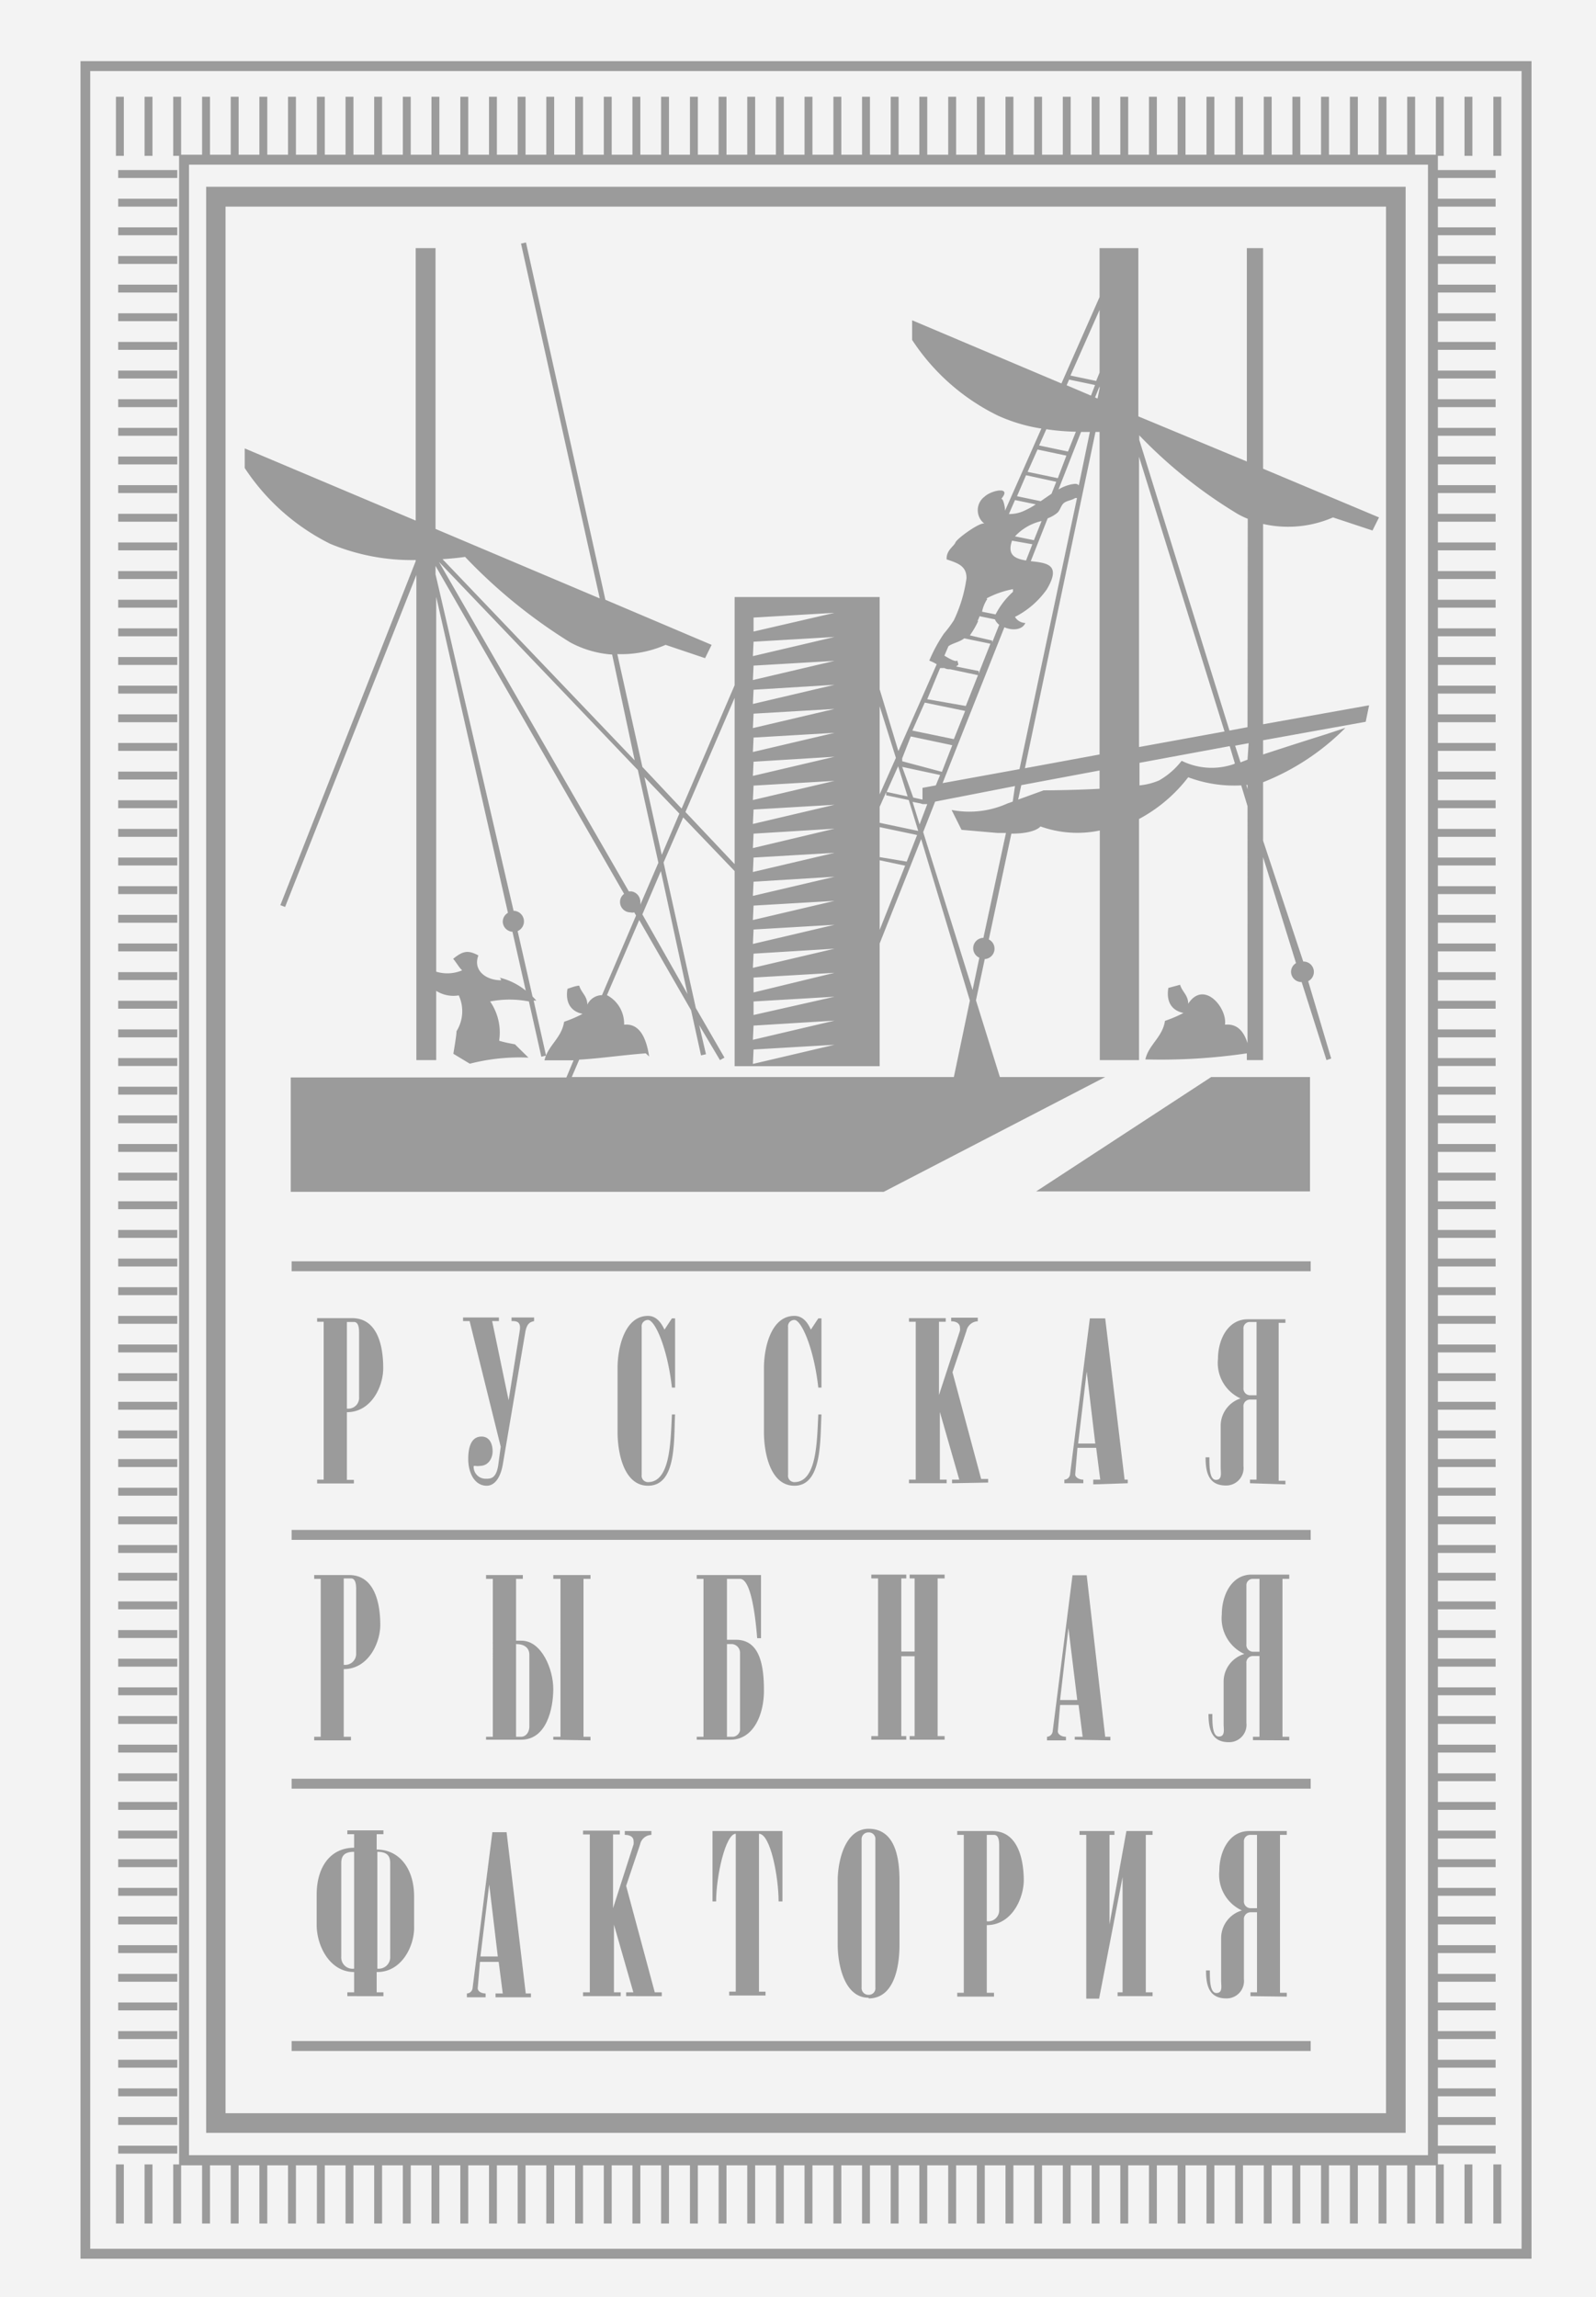 <?xml version="1.0" encoding="UTF-8"?> <svg xmlns="http://www.w3.org/2000/svg" viewBox="0 0 70.76 101.84"><defs><style>.cls-1{fill:#f3f3f3;}.cls-2{fill:#9b9b9b;}</style></defs><title>Asset 19</title><g id="Layer_2" data-name="Layer 2"><g id="Layer_2-2" data-name="Layer 2"><rect class="cls-1" width="70.76" height="101.84"></rect><path class="cls-1" d="M15.92,59.07c0-.28-.06-.46-.23-.46h-.31v3.84a.48.48,0,0,0,.54-.52Zm-.54,3.54v3h.31v.16H14.06V65.6h.29v-7h-.29v-.16h1.55c1.12,0,1.38,1.22,1.38,2.2C17,61.47,16.46,62.61,15.38,62.61Z"></path><path class="cls-1" d="M23.29,59.06l-1,5.88c-.12.66-.41.93-.71.93-.55,0-.82-.59-.82-1.18,0-.37.06-1,.59-1,.35,0,.49.32.49.65s-.2.65-.56.65a.63.63,0,0,1-.21,0A.17.17,0,0,0,21,65a.53.53,0,0,0,.55.56c.2,0,.47,0,.55-.68l.1-.74-1.38-5.57h-.29v-.16h1.59v.16h-.3l.73,3.51h0l.49-3.06c.08-.45-.16-.45-.36-.45v-.16h1v.16C23.56,58.61,23.37,58.61,23.29,59.06Z"></path><path class="cls-1" d="M28.73,65.87c-1.08,0-1.35-1.48-1.35-2.38V60.65c0-.89.31-2.31,1.35-2.31.35,0,.57.27.73.61l.33-.5h.14v3.07h-.14c-.2-1.79-.76-3-1.06-3a.28.28,0,0,0-.28.32v6.55a.28.28,0,0,0,.28.32c1,0,1-1.82,1.06-3h.14C29.87,63.87,30,65.87,28.73,65.87Z"></path><path class="cls-1" d="M35.22,65.87c-1.08,0-1.35-1.48-1.35-2.38V60.65c0-.89.31-2.31,1.35-2.31.36,0,.58.27.73.61l.33-.5h.14v3.07h-.14c-.2-1.79-.76-3-1.06-3a.28.28,0,0,0-.28.32v6.55a.28.28,0,0,0,.28.32c1,0,1-1.82,1.06-3h.14C36.36,63.87,36.45,65.87,35.22,65.87Z"></path><path class="cls-1" d="M42.21,65.76V65.6h.32l-.86-3h0v3h.3v.16H40.3V65.6h.3v-7h-.3v-.16h1.63v.16h-.3v3.25h0L42.56,59a.5.5,0,0,0,0-.14c0-.15-.12-.28-.39-.28v-.16h1.18v.16a.53.53,0,0,0-.5.42l-.62,1.84,1.27,4.73h.31v.16Z"></path><path class="cls-1" d="M48.18,60.81,47.8,64h.76Zm.29,5V65.6h.31l-.18-1.41h-.83l-.1,1.18c0,.12.16.23.36.23v.16h-.84V65.6a.26.26,0,0,0,.25-.22l.88-6.93H49l.86,7.15H50v.16Z"></path><path class="cls-1" d="M55.71,58.61h-.29a.28.28,0,0,0-.29.31v2.61a.3.3,0,0,0,.29.33h.29Zm-.29,7.15V65.6h.29V62.05h-.29a.29.29,0,0,0-.29.32V65a.77.77,0,0,1-.78.86c-.77,0-.9-.59-.9-1.25h.17c0,.41,0,1,.29,1s.21-.32.21-.56V63.17A1.28,1.28,0,0,1,55,62a1.73,1.73,0,0,1-1-1.76c0-.82.42-1.75,1.32-1.75h1.67v.16h-.3v7h.3v.16Z"></path><path class="cls-1" d="M15.79,70.44c0-.28-.06-.46-.23-.46h-.32v3.83a.49.49,0,0,0,.55-.51ZM15.24,74v3h.32v.16H13.93V77h.29V70h-.29v-.17h1.55c1.12,0,1.38,1.23,1.38,2.21C16.86,72.84,16.33,74,15.24,74Z"></path><path class="cls-1" d="M24.53,77.13V77h.32V70h-.32v-.17h1.65V70h-.31v7h.31v.16Zm-1.06-3.76c0-.32-.23-.48-.59-.48V77h.23c.18,0,.36-.17.36-.46Zm-.36,3.76H21.55V77h.3V70h-.3v-.17h1.63V70h-.3v2.74h.24c.89,0,1.41,1.26,1.41,2.14S24.23,77.13,23.11,77.13Z"></path><path class="cls-1" d="M32.81,73.3a.39.39,0,0,0-.35-.41h-.23V77h.28a.35.35,0,0,0,.3-.29Zm-.42,3.83h-1.5V77h.3V70h-.3v-.17h2.85v2.8h-.17c-.1-1.27-.32-2.63-.76-2.63h-.58V72.7h.4c1.06,0,1.24,1.14,1.24,2.25S33.38,77.13,32.39,77.13Z"></path><polygon class="cls-1" points="40.33 77.13 40.33 76.97 40.55 76.97 40.55 73.43 39.96 73.43 39.96 76.97 40.18 76.97 40.18 77.13 38.63 77.13 38.63 76.97 38.93 76.97 38.93 69.98 38.63 69.98 38.63 69.81 40.18 69.81 40.18 69.98 39.96 69.98 39.96 73.22 40.55 73.22 40.55 69.98 40.33 69.98 40.33 69.81 41.88 69.81 41.88 69.98 41.57 69.98 41.57 76.97 41.88 76.97 41.88 77.13 40.33 77.13"></polygon><path class="cls-1" d="M47.37,72.18,47,75.37h.76Zm.28,4.95V77H48l-.18-1.41H47l-.1,1.17c0,.13.16.24.36.24v.16h-.84V77a.27.27,0,0,0,.25-.23l.88-6.93h.63L49,77h.23v.16Z"></path><path class="cls-1" d="M55.84,70h-.29a.28.28,0,0,0-.29.3V72.9a.3.3,0,0,0,.29.33h.29Zm-.29,7.15V77h.29V73.42h-.29a.29.29,0,0,0-.29.32v2.64a.77.77,0,0,1-.78.86c-.77,0-.9-.59-.9-1.25h.17c0,.41,0,1,.29,1s.21-.32.21-.56V74.54a1.28,1.28,0,0,1,.92-1.21,1.74,1.74,0,0,1-1-1.76c0-.83.42-1.76,1.32-1.76h1.67V70h-.3v7h.3v.16Z"></path><path class="cls-1" d="M17.3,82.61c0-.28-.09-.51-.57-.51v5.18a.51.51,0,0,0,.57-.53Zm-1.6-.51c-.48,0-.57.23-.57.51v4.14a.5.5,0,0,0,.57.53Zm1,5.33v.9H17v.17H15.4v-.17h.3v-.9c-1.1,0-1.66-1.19-1.66-2.08V84c0-1.24.62-2.08,1.66-2.08v-.6h-.3v-.17H17v.17h-.3V82c1,0,1.66.84,1.66,2.08v1.32C18.39,86.24,17.83,87.43,16.73,87.43Z"></path><path class="cls-1" d="M21.69,83.55l-.39,3.19h.77Zm.28,5v-.17h.32l-.18-1.4h-.83l-.1,1.17c0,.13.15.23.35.23v.17H20.7v-.17a.26.26,0,0,0,.25-.22l.88-6.93h.63l.85,7.15h.23v.17Z"></path><path class="cls-1" d="M27.76,88.5v-.17h.32l-.86-3h0v3h.3v.17H25.85v-.17h.3v-7h-.3v-.17h1.63v.17h-.3V84.6h0l.91-2.83a.64.64,0,0,0,0-.15c0-.15-.12-.27-.39-.27v-.17h1.18v.17a.53.53,0,0,0-.5.42l-.62,1.84,1.27,4.72h.31v.17Z"></path><path class="cls-1" d="M34.52,84.3c0-1.08-.36-3-.87-3v7h.29v.17H32.33v-.17h.29v-7c-.45,0-.87,1.87-.87,3h-.16V81.18h3.1V84.3Z"></path><path class="cls-1" d="M38.81,81.57a.29.29,0,0,0-.3-.33.3.3,0,0,0-.31.33v6.54a.3.3,0,0,0,.31.33.29.29,0,0,0,.3-.33Zm-.3,7c-1.08,0-1.37-1.47-1.37-2.37V83.39c0-.88.32-2.31,1.37-2.31,1.24,0,1.37,1.43,1.37,2.31v2.84C39.88,87.16,39.66,88.6,38.51,88.6Z"></path><path class="cls-1" d="M44.3,81.81c0-.28-.06-.46-.23-.46h-.32v3.83a.49.49,0,0,0,.55-.51Zm-.55,3.54v3h.32v.17H42.44v-.17h.29v-7h-.29v-.17H44c1.12,0,1.39,1.23,1.39,2.21C45.37,84.21,44.84,85.35,43.75,85.35Z"></path><polygon class="cls-1" points="49.55 88.5 49.55 88.33 49.77 88.33 49.77 83.22 48.73 88.61 48.16 88.61 48.16 81.35 47.86 81.35 47.86 81.18 49.41 81.18 49.41 81.35 49.19 81.35 49.19 85.32 49.94 81.18 51.1 81.18 51.1 81.35 50.8 81.35 50.8 88.33 51.1 88.33 51.1 88.5 49.55 88.5"></polygon><path class="cls-1" d="M55.73,81.35h-.29a.28.28,0,0,0-.29.3v2.62a.3.3,0,0,0,.29.33h.29Zm-.29,7.15v-.17h.29V84.78h-.29a.3.3,0,0,0-.29.33v2.64a.77.77,0,0,1-.78.85c-.77,0-.9-.58-.9-1.24h.17c0,.41,0,1,.29,1s.21-.31.21-.55V85.9a1.28,1.28,0,0,1,.92-1.2,1.74,1.74,0,0,1-1-1.76c0-.83.42-1.76,1.32-1.76h1.67v.17h-.3v7h.3v.17Z"></path><rect class="cls-1" x="12.93" y="55.92" width="45.18" height="0.44"></rect><rect class="cls-1" x="12.93" y="67.83" width="45.18" height="0.44"></rect><rect class="cls-1" x="12.93" y="78.86" width="45.18" height="0.44"></rect><rect class="cls-1" x="12.93" y="90.49" width="45.18" height="0.44"></rect><path class="cls-1" d="M61.45,9.16V93.69H10V9.16Zm.44-.88H9.14V94.56H62.32V8.28Z"></path><path class="cls-1" d="M67.46,3.15V99.7H4V3.15Zm.22-.44H3.57v97.43H67.9V2.71Z"></path><path class="cls-1" d="M63.31,7.3V95.55H8.38V7.3Zm.22-.44H7.94V96H63.75V6.86Z"></path><rect class="cls-1" x="5.14" y="4.29" width="0.35" height="2.62"></rect><rect class="cls-1" x="6.41" y="4.29" width="0.35" height="2.62"></rect><rect class="cls-1" x="7.68" y="4.29" width="0.35" height="2.62"></rect><rect class="cls-1" x="8.96" y="4.29" width="0.35" height="2.62"></rect><rect class="cls-1" x="10.23" y="4.29" width="0.35" height="2.62"></rect><rect class="cls-1" x="11.5" y="4.29" width="0.35" height="2.62"></rect><rect class="cls-1" x="12.77" y="4.29" width="0.35" height="2.62"></rect><rect class="cls-1" x="14.05" y="4.29" width="0.35" height="2.62"></rect><rect class="cls-1" x="15.32" y="4.29" width="0.35" height="2.62"></rect><rect class="cls-1" x="16.59" y="4.29" width="0.35" height="2.62"></rect><rect class="cls-1" x="17.86" y="4.29" width="0.35" height="2.62"></rect><rect class="cls-1" x="19.13" y="4.29" width="0.35" height="2.62"></rect><rect class="cls-1" x="20.41" y="4.29" width="0.35" height="2.62"></rect><rect class="cls-1" x="21.68" y="4.29" width="0.35" height="2.62"></rect><rect class="cls-1" x="22.95" y="4.29" width="0.35" height="2.62"></rect><rect class="cls-1" x="24.22" y="4.29" width="0.35" height="2.62"></rect><rect class="cls-1" x="25.5" y="4.29" width="0.35" height="2.62"></rect><rect class="cls-1" x="26.77" y="4.29" width="0.35" height="2.62"></rect><rect class="cls-1" x="28.04" y="4.29" width="0.35" height="2.62"></rect><rect class="cls-1" x="29.31" y="4.29" width="0.35" height="2.62"></rect><rect class="cls-1" x="30.59" y="4.29" width="0.35" height="2.62"></rect><rect class="cls-1" x="31.86" y="4.29" width="0.35" height="2.62"></rect><rect class="cls-1" x="33.13" y="4.29" width="0.35" height="2.62"></rect><rect class="cls-1" x="34.4" y="4.29" width="0.35" height="2.62"></rect><rect class="cls-1" x="35.67" y="4.29" width="0.35" height="2.62"></rect><rect class="cls-1" x="36.95" y="4.29" width="0.35" height="2.62"></rect><rect class="cls-1" x="38.22" y="4.29" width="0.35" height="2.62"></rect><rect class="cls-1" x="39.49" y="4.29" width="0.35" height="2.62"></rect><rect class="cls-1" x="40.76" y="4.29" width="0.35" height="2.62"></rect><rect class="cls-1" x="42.04" y="4.29" width="0.35" height="2.62"></rect><rect class="cls-1" x="43.31" y="4.29" width="0.35" height="2.62"></rect><rect class="cls-1" x="44.58" y="4.29" width="0.35" height="2.62"></rect><rect class="cls-1" x="45.85" y="4.29" width="0.35" height="2.62"></rect><rect class="cls-1" x="47.12" y="4.29" width="0.35" height="2.62"></rect><rect class="cls-1" x="48.4" y="4.29" width="0.35" height="2.62"></rect><rect class="cls-1" x="49.67" y="4.29" width="0.35" height="2.62"></rect><rect class="cls-1" x="50.94" y="4.29" width="0.35" height="2.62"></rect><rect class="cls-1" x="52.21" y="4.29" width="0.35" height="2.62"></rect><rect class="cls-1" x="53.49" y="4.29" width="0.35" height="2.62"></rect><rect class="cls-1" x="54.76" y="4.29" width="0.35" height="2.62"></rect><rect class="cls-1" x="56.03" y="4.29" width="0.35" height="2.62"></rect><rect class="cls-1" x="57.3" y="4.29" width="0.35" height="2.62"></rect><rect class="cls-1" x="58.57" y="4.29" width="0.35" height="2.62"></rect><rect class="cls-1" x="59.85" y="4.29" width="0.35" height="2.62"></rect><rect class="cls-1" x="61.12" y="4.29" width="0.35" height="2.62"></rect><rect class="cls-1" x="62.39" y="4.29" width="0.35" height="2.62"></rect><rect class="cls-1" x="63.66" y="4.29" width="0.35" height="2.62"></rect><rect class="cls-1" x="64.93" y="4.29" width="0.35" height="2.62"></rect><rect class="cls-1" x="66.21" y="4.29" width="0.35" height="2.62"></rect><rect class="cls-1" x="5.24" y="68.5" width="2.62" height="0.35"></rect><rect class="cls-1" x="5.24" y="67.23" width="2.62" height="0.35"></rect><rect class="cls-1" x="5.24" y="65.96" width="2.62" height="0.35"></rect><rect class="cls-1" x="5.24" y="64.69" width="2.62" height="0.35"></rect><rect class="cls-1" x="5.24" y="63.42" width="2.62" height="0.35"></rect><rect class="cls-1" x="5.24" y="62.15" width="2.62" height="0.35"></rect><rect class="cls-1" x="5.24" y="60.88" width="2.62" height="0.35"></rect><rect class="cls-1" x="5.24" y="59.61" width="2.62" height="0.35"></rect><rect class="cls-1" x="5.24" y="58.34" width="2.62" height="0.35"></rect><rect class="cls-1" x="5.24" y="57.07" width="2.62" height="0.35"></rect><rect class="cls-1" x="5.24" y="55.8" width="2.62" height="0.35"></rect><rect class="cls-1" x="5.24" y="54.53" width="2.62" height="0.35"></rect><rect class="cls-1" x="5.24" y="53.26" width="2.62" height="0.35"></rect><rect class="cls-1" x="5.24" y="51.99" width="2.62" height="0.35"></rect><rect class="cls-1" x="5.24" y="50.72" width="2.62" height="0.35"></rect><rect class="cls-1" x="5.24" y="49.45" width="2.62" height="0.35"></rect><rect class="cls-1" x="5.24" y="48.18" width="2.62" height="0.35"></rect><rect class="cls-1" x="5.24" y="46.91" width="2.62" height="0.35"></rect><rect class="cls-1" x="5.24" y="45.64" width="2.62" height="0.35"></rect><rect class="cls-1" x="5.24" y="44.37" width="2.62" height="0.35"></rect><rect class="cls-1" x="5.24" y="43.1" width="2.62" height="0.35"></rect><rect class="cls-1" x="5.24" y="41.83" width="2.62" height="0.35"></rect><rect class="cls-1" x="5.24" y="40.56" width="2.62" height="0.35"></rect><rect class="cls-1" x="5.24" y="39.29" width="2.62" height="0.35"></rect><rect class="cls-1" x="5.24" y="38.02" width="2.62" height="0.35"></rect><rect class="cls-1" x="5.24" y="36.75" width="2.62" height="0.35"></rect><rect class="cls-1" x="5.24" y="35.48" width="2.62" height="0.35"></rect><rect class="cls-1" x="5.24" y="34.21" width="2.62" height="0.35"></rect><rect class="cls-1" x="5.24" y="32.94" width="2.62" height="0.35"></rect><rect class="cls-1" x="5.24" y="31.67" width="2.62" height="0.35"></rect><rect class="cls-1" x="5.24" y="30.4" width="2.62" height="0.35"></rect><rect class="cls-1" x="5.24" y="29.13" width="2.62" height="0.35"></rect><rect class="cls-1" x="5.24" y="27.86" width="2.62" height="0.35"></rect><rect class="cls-1" x="5.24" y="26.59" width="2.62" height="0.35"></rect><rect class="cls-1" x="5.24" y="25.32" width="2.62" height="0.35"></rect><rect class="cls-1" x="5.24" y="24.05" width="2.62" height="0.35"></rect><rect class="cls-1" x="5.24" y="22.78" width="2.62" height="0.35"></rect><rect class="cls-1" x="5.24" y="21.51" width="2.62" height="0.35"></rect><rect class="cls-1" x="5.24" y="20.24" width="2.62" height="0.35"></rect><rect class="cls-1" x="5.24" y="18.97" width="2.62" height="0.35"></rect><rect class="cls-1" x="5.24" y="17.7" width="2.62" height="0.35"></rect><rect class="cls-1" x="5.24" y="16.43" width="2.62" height="0.35"></rect><rect class="cls-1" x="5.24" y="15.16" width="2.62" height="0.35"></rect><rect class="cls-1" x="5.24" y="13.89" width="2.62" height="0.35"></rect><rect class="cls-1" x="5.24" y="12.62" width="2.62" height="0.35"></rect><rect class="cls-1" x="5.24" y="11.35" width="2.62" height="0.35"></rect><rect class="cls-1" x="5.24" y="10.08" width="2.62" height="0.35"></rect><rect class="cls-1" x="5.24" y="8.81" width="2.62" height="0.35"></rect><rect class="cls-1" x="5.24" y="7.54" width="2.62" height="0.35"></rect><rect class="cls-1" x="5.24" y="95.13" width="2.62" height="0.35"></rect><rect class="cls-1" x="5.24" y="93.86" width="2.62" height="0.35"></rect><rect class="cls-1" x="5.24" y="92.59" width="2.62" height="0.35"></rect><rect class="cls-1" x="5.24" y="91.32" width="2.62" height="0.35"></rect><rect class="cls-1" x="5.24" y="90.05" width="2.62" height="0.35"></rect><rect class="cls-1" x="5.24" y="88.78" width="2.62" height="0.35"></rect><rect class="cls-1" x="5.24" y="87.51" width="2.62" height="0.35"></rect><rect class="cls-1" x="5.24" y="86.24" width="2.62" height="0.35"></rect><rect class="cls-1" x="5.24" y="84.97" width="2.62" height="0.35"></rect><rect class="cls-1" x="5.24" y="83.7" width="2.62" height="0.35"></rect><rect class="cls-1" x="5.24" y="82.43" width="2.62" height="0.35"></rect><rect class="cls-1" x="5.24" y="81.16" width="2.62" height="0.35"></rect><rect class="cls-1" x="5.24" y="79.89" width="2.62" height="0.35"></rect><rect class="cls-1" x="5.24" y="78.62" width="2.62" height="0.35"></rect><rect class="cls-1" x="5.24" y="77.35" width="2.62" height="0.35"></rect><rect class="cls-1" x="5.24" y="76.08" width="2.62" height="0.35"></rect><rect class="cls-1" x="5.24" y="74.81" width="2.62" height="0.35"></rect><rect class="cls-1" x="5.24" y="73.54" width="2.62" height="0.35"></rect><rect class="cls-1" x="5.24" y="72.27" width="2.62" height="0.35"></rect><rect class="cls-1" x="5.24" y="71" width="2.62" height="0.35"></rect><rect class="cls-1" x="5.24" y="69.73" width="2.62" height="0.35"></rect><rect class="cls-1" x="63.69" y="68.5" width="2.62" height="0.35"></rect><rect class="cls-1" x="63.69" y="67.23" width="2.62" height="0.35"></rect><rect class="cls-1" x="63.69" y="65.96" width="2.62" height="0.35"></rect><rect class="cls-1" x="63.69" y="64.69" width="2.62" height="0.35"></rect><rect class="cls-1" x="63.69" y="63.42" width="2.62" height="0.35"></rect><rect class="cls-1" x="63.69" y="62.15" width="2.62" height="0.35"></rect><rect class="cls-1" x="63.69" y="60.88" width="2.62" height="0.35"></rect><rect class="cls-1" x="63.69" y="59.61" width="2.62" height="0.35"></rect><rect class="cls-1" x="63.69" y="58.34" width="2.62" height="0.35"></rect><rect class="cls-1" x="63.69" y="57.07" width="2.62" height="0.35"></rect><rect class="cls-1" x="63.69" y="55.8" width="2.62" height="0.35"></rect><rect class="cls-1" x="63.69" y="54.53" width="2.62" height="0.35"></rect><rect class="cls-1" x="63.69" y="53.26" width="2.62" height="0.35"></rect><rect class="cls-1" x="63.69" y="51.99" width="2.62" height="0.35"></rect><rect class="cls-1" x="63.69" y="50.72" width="2.62" height="0.35"></rect><rect class="cls-1" x="63.69" y="49.45" width="2.62" height="0.35"></rect><rect class="cls-1" x="63.69" y="48.18" width="2.62" height="0.35"></rect><rect class="cls-1" x="63.69" y="46.91" width="2.62" height="0.35"></rect><rect class="cls-1" x="63.69" y="45.64" width="2.62" height="0.35"></rect><rect class="cls-1" x="63.69" y="44.37" width="2.62" height="0.35"></rect><rect class="cls-1" x="63.69" y="43.1" width="2.62" height="0.35"></rect><rect class="cls-1" x="63.69" y="41.83" width="2.62" height="0.35"></rect><rect class="cls-1" x="63.69" y="40.56" width="2.62" height="0.35"></rect><rect class="cls-1" x="63.69" y="39.29" width="2.62" height="0.35"></rect><rect class="cls-1" x="63.69" y="38.02" width="2.62" height="0.35"></rect><rect class="cls-1" x="63.69" y="36.75" width="2.62" height="0.35"></rect><rect class="cls-1" x="63.69" y="35.48" width="2.62" height="0.35"></rect><rect class="cls-1" x="63.69" y="34.21" width="2.62" height="0.35"></rect><rect class="cls-1" x="63.69" y="32.94" width="2.62" height="0.35"></rect><rect class="cls-1" x="63.69" y="31.67" width="2.62" height="0.35"></rect><rect class="cls-1" x="63.69" y="30.4" width="2.62" height="0.35"></rect><rect class="cls-1" x="63.69" y="29.13" width="2.62" height="0.35"></rect><rect class="cls-1" x="63.69" y="27.86" width="2.62" height="0.35"></rect><rect class="cls-1" x="63.69" y="26.59" width="2.62" height="0.35"></rect><rect class="cls-1" x="63.69" y="25.32" width="2.62" height="0.35"></rect><rect class="cls-1" x="63.69" y="24.05" width="2.62" height="0.35"></rect><rect class="cls-1" x="63.69" y="22.78" width="2.62" height="0.35"></rect><rect class="cls-1" x="63.69" y="21.51" width="2.62" height="0.35"></rect><rect class="cls-1" x="63.69" y="20.24" width="2.62" height="0.35"></rect><rect class="cls-1" x="63.69" y="18.97" width="2.62" height="0.35"></rect><rect class="cls-1" x="63.69" y="17.7" width="2.62" height="0.35"></rect><rect class="cls-1" x="63.69" y="16.43" width="2.62" height="0.35"></rect><rect class="cls-1" x="63.69" y="15.16" width="2.62" height="0.35"></rect><rect class="cls-1" x="63.69" y="13.89" width="2.62" height="0.35"></rect><rect class="cls-1" x="63.69" y="12.62" width="2.62" height="0.35"></rect><rect class="cls-1" x="63.69" y="11.35" width="2.62" height="0.35"></rect><rect class="cls-1" x="63.69" y="10.08" width="2.62" height="0.35"></rect><rect class="cls-1" x="63.69" y="8.81" width="2.62" height="0.35"></rect><rect class="cls-1" x="63.69" y="7.54" width="2.62" height="0.35"></rect><rect class="cls-1" x="63.69" y="95.13" width="2.62" height="0.35"></rect><rect class="cls-1" x="63.69" y="93.86" width="2.62" height="0.35"></rect><rect class="cls-1" x="63.69" y="92.59" width="2.62" height="0.35"></rect><rect class="cls-1" x="63.69" y="91.32" width="2.62" height="0.35"></rect><rect class="cls-1" x="63.69" y="90.05" width="2.62" height="0.35"></rect><rect class="cls-1" x="63.69" y="88.78" width="2.62" height="0.35"></rect><rect class="cls-1" x="63.69" y="87.51" width="2.62" height="0.35"></rect><rect class="cls-1" x="63.69" y="86.24" width="2.62" height="0.35"></rect><rect class="cls-1" x="63.69" y="84.97" width="2.62" height="0.35"></rect><rect class="cls-1" x="63.69" y="83.7" width="2.62" height="0.35"></rect><rect class="cls-1" x="63.69" y="82.43" width="2.62" height="0.35"></rect><rect class="cls-1" x="63.69" y="81.16" width="2.62" height="0.35"></rect><rect class="cls-1" x="63.69" y="79.89" width="2.62" height="0.35"></rect><rect class="cls-1" x="63.69" y="78.62" width="2.62" height="0.35"></rect><rect class="cls-1" x="63.69" y="77.35" width="2.62" height="0.35"></rect><rect class="cls-1" x="63.69" y="76.08" width="2.62" height="0.35"></rect><rect class="cls-1" x="63.69" y="74.81" width="2.62" height="0.35"></rect><rect class="cls-1" x="63.69" y="73.54" width="2.62" height="0.35"></rect><rect class="cls-1" x="63.69" y="72.27" width="2.62" height="0.35"></rect><rect class="cls-1" x="63.69" y="71" width="2.62" height="0.35"></rect><rect class="cls-1" x="63.69" y="69.73" width="2.62" height="0.35"></rect><rect class="cls-1" x="5.14" y="95.96" width="0.35" height="2.62"></rect><rect class="cls-1" x="6.41" y="95.96" width="0.35" height="2.62"></rect><rect class="cls-1" x="7.68" y="95.96" width="0.35" height="2.62"></rect><rect class="cls-1" x="8.96" y="95.96" width="0.35" height="2.62"></rect><rect class="cls-1" x="10.23" y="95.96" width="0.35" height="2.62"></rect><rect class="cls-1" x="11.5" y="95.96" width="0.35" height="2.62"></rect><rect class="cls-1" x="12.77" y="95.96" width="0.35" height="2.62"></rect><rect class="cls-1" x="14.05" y="95.96" width="0.35" height="2.62"></rect><rect class="cls-1" x="15.32" y="95.96" width="0.35" height="2.62"></rect><rect class="cls-1" x="16.59" y="95.96" width="0.35" height="2.62"></rect><rect class="cls-1" x="17.86" y="95.96" width="0.35" height="2.62"></rect><rect class="cls-1" x="19.13" y="95.96" width="0.35" height="2.62"></rect><rect class="cls-1" x="20.41" y="95.96" width="0.35" height="2.62"></rect><rect class="cls-1" x="21.68" y="95.96" width="0.35" height="2.62"></rect><rect class="cls-1" x="22.95" y="95.96" width="0.35" height="2.62"></rect><rect class="cls-1" x="24.22" y="95.96" width="0.35" height="2.62"></rect><rect class="cls-1" x="25.5" y="95.96" width="0.35" height="2.62"></rect><rect class="cls-1" x="26.77" y="95.96" width="0.35" height="2.62"></rect><rect class="cls-1" x="28.04" y="95.96" width="0.35" height="2.62"></rect><rect class="cls-1" x="29.31" y="95.96" width="0.35" height="2.62"></rect><rect class="cls-1" x="30.59" y="95.96" width="0.35" height="2.62"></rect><rect class="cls-1" x="31.86" y="95.96" width="0.35" height="2.62"></rect><rect class="cls-1" x="33.13" y="95.96" width="0.35" height="2.62"></rect><rect class="cls-1" x="34.4" y="95.96" width="0.35" height="2.62"></rect><rect class="cls-1" x="35.67" y="95.96" width="0.35" height="2.62"></rect><rect class="cls-1" x="36.95" y="95.96" width="0.35" height="2.62"></rect><rect class="cls-1" x="38.22" y="95.96" width="0.35" height="2.62"></rect><rect class="cls-1" x="39.49" y="95.96" width="0.35" height="2.62"></rect><rect class="cls-1" x="40.76" y="95.96" width="0.35" height="2.62"></rect><rect class="cls-1" x="42.04" y="95.96" width="0.35" height="2.62"></rect><rect class="cls-1" x="43.31" y="95.96" width="0.35" height="2.62"></rect><rect class="cls-1" x="44.58" y="95.96" width="0.35" height="2.62"></rect><rect class="cls-1" x="45.85" y="95.96" width="0.35" height="2.62"></rect><rect class="cls-1" x="47.12" y="95.96" width="0.35" height="2.62"></rect><rect class="cls-1" x="48.4" y="95.96" width="0.35" height="2.62"></rect><rect class="cls-1" x="49.67" y="95.96" width="0.35" height="2.62"></rect><rect class="cls-1" x="50.94" y="95.96" width="0.35" height="2.62"></rect><rect class="cls-1" x="52.21" y="95.96" width="0.35" height="2.62"></rect><rect class="cls-1" x="53.49" y="95.96" width="0.35" height="2.62"></rect><rect class="cls-1" x="54.76" y="95.96" width="0.35" height="2.62"></rect><rect class="cls-1" x="56.03" y="95.96" width="0.35" height="2.62"></rect><rect class="cls-1" x="57.3" y="95.96" width="0.35" height="2.62"></rect><rect class="cls-1" x="58.57" y="95.96" width="0.35" height="2.62"></rect><rect class="cls-1" x="59.85" y="95.96" width="0.35" height="2.62"></rect><rect class="cls-1" x="61.12" y="95.96" width="0.35" height="2.62"></rect><rect class="cls-1" x="62.39" y="95.96" width="0.35" height="2.62"></rect><rect class="cls-1" x="63.66" y="95.96" width="0.35" height="2.62"></rect><rect class="cls-1" x="64.93" y="95.96" width="0.35" height="2.62"></rect><rect class="cls-1" x="66.21" y="95.96" width="0.35" height="2.62"></rect><path class="cls-1" d="M55.31,32.24l-.8.15-4-12.89v-.2a21.19,21.19,0,0,0,4.37,3.49,3.48,3.48,0,0,0,.44.21Zm0,1.44L55,33.8l-.24-.74.6-.11Zm0,1.31-.05-.19h.05Zm-.59-1.12a3,3,0,0,1-2.33-.14,3.4,3.4,0,0,1-1,.87,2.87,2.87,0,0,1-.87.22v-1l4-.74.23.77ZM50.5,20.25l3.79,12.18-3.79.69Zm-1.75-3.73-.15.37-1.14-.24,1.29-2.91Zm0,.71-.09.44-.11-.05.2-.49Zm0,16.22-3.31.61,3.13-14.91h.18Zm0,1.52c-1.26.07-2.48.07-2.48.07l-1.13.41.14-.64,3.47-.65Zm-3.85.57-.23.08a4.12,4.12,0,0,1-2.48.29l.44.88,1.6.14.37,0-1,4.65a.46.46,0,0,0-.18.88l-.3,1.43-2.19-7,.53-1.35L45,34.85ZM25.35,47.75l.33-.77c1-.06,1.89-.2,2.95-.28l.15.14c-.1-.66-.35-1.49-1.11-1.41a1.43,1.43,0,0,0-.76-1.31l1.43-3.33,2.3,4,.44,2,.22-.05L31,45.45,31.92,47l.2-.11-1.27-2.2-1.43-6.45.87-2,2.28,2.38v8.65H39V41.83l1.84-4.63L43,44.36l-.71,3.39Zm3-7.53,0,.08v0Zm-.39-.7-.08,0L19.46,24.91l8.82,9.23.91,4.11-.8,1.86a.5.5,0,0,0,0-.13A.47.47,0,0,0,28,39.52ZM20.62,24.69a23.45,23.45,0,0,0,4.66,3.79,4.57,4.57,0,0,0,1.86.54l1,4.69-8.52-8.92C20.25,24.75,20.62,24.69,20.62,24.69Zm9.86,19.38-2-3.53.82-1.92Zm-.36-8-.78,1.83-.77-3.45Zm2.45-5.13v7.37L30.39,36Zm.84,15.59L37,46.32l-3.62.85Zm0-1.06L37,45.25l-3.62.85Zm0-1.07L37,44.19,33.41,45Zm0-1.06L37,43.13,33.41,44Zm0-1.06L37,42.06l-3.62.85Zm0-1.07L37,41l-3.62.85Zm0-1.06L37,39.94l-3.62.85Zm0-1.06L37,38.87l-3.62.85Zm0-1.07L37,37.81l-3.62.85Zm0-1.06L37,36.74l-3.62.86Zm0-1.07L37,35.68l-3.62.85Zm0-1.06L37,34.62l-3.62.85Zm0-1.06L37,33.55l-3.62.85Zm0-1.07L37,32.49l-3.62.85Zm0-1.06L37,31.43l-3.62.85Zm0-1.06L37,30.36l-3.62.85Zm0-1.07L37,29.3l-3.62.85Zm0-1.06L37,28.24l-3.62.85Zm0-1.07L37,27.17,33.41,28ZM39,38.14l1.13.24L39,41.23m0-4.56,1.66.35-.46,1.18L39,38Zm0-.9.29-.65,0,.14,1,.21.42,1.37L39,36.48Zm0-4.46.72,2.29L39,35.22Zm1.24,4-.93-.2.51-1.14Zm.66-.38v.52l-.41-.09L40,34l1.68.36-.19.46Zm0,.72.25,0,0-.1h0l-.38,1-.31-1,.35.07v0Zm-.52-3,1.84.39-.46,1.18L40,33.75l0-.13ZM41,31.15l1.79.37-.5,1.25-1.84-.38Zm.68-1.53.19,0a.47.47,0,0,0,.25.05l1.27.27,0-.19-1-.2.1-.08a.66.66,0,0,0-.06-.2c0,.09-.22,0-.44-.13l-.12-.07.18-.42c.19-.14.49-.18.7-.35l1.16.24-1.09,2.76L41.11,31Zm1.66-2.09a1.46,1.46,0,0,0,.09-.21l.68.14a.61.61,0,0,0,.19.24l-.31.78,0-.08L43,28.17A3.82,3.82,0,0,0,43.37,27.53Zm.4-1a4.15,4.15,0,0,1,1.17-.41l0,.12a3.51,3.51,0,0,0-.77,1l-.6-.12A1.59,1.59,0,0,1,43.77,26.56ZM45,22.17l.92.19a2.86,2.86,0,0,1-.44.25,1.56,1.56,0,0,1-.75.18Zm.49-1.1,1.34.29-.21.53-.48.33L45.09,22ZM46,19.93l1.28.27-.38,1-1.34-.28Zm.39-.9a10.06,10.06,0,0,0,1.31.11l-.35.88-1.28-.27Zm1.13,2.44a1.89,1.89,0,0,0-.59.23l1-2.55h.39l-.49,2.37C47.76,21.43,47.65,21.45,47.53,21.47ZM45,23.78a2.31,2.31,0,0,1,1.18-.68l-.34.85Zm.77.35-.28.72c-.47-.08-.85-.23-.62-.88,0,0,0,0,0,0ZM45,27.35a3.85,3.85,0,0,0,1.41-1.22c.66-1.11,0-1.17-.71-1.25l.75-1.9a1.5,1.5,0,0,0,.41-.23c.15-.12.17-.34.31-.45s.36-.12.5-.22l.08,0L45.2,34.1l-3.41.62,2.74-6.91c.34.15.79.13.93-.19A.55.55,0,0,1,45,27.35Zm2.4-10.52,1.15.24-.18.47-1.08-.46ZM22.52,40.47a.46.46,0,0,0-.23.39.46.46,0,0,0,.43.45l.59,2.61a2.9,2.9,0,0,0-1.18-.58.11.11,0,0,1,.08.12c-.68,0-1.25-.45-1-1.1-.46-.25-.69-.2-1.12.15.11.11.27.4.4.51a1.69,1.69,0,0,1-1.15.06V26.46ZM59.1,22.94l1.75.58.29-.58L56,20.78V11h-.72v9.46l-4.81-2V11H48.75v2.17L47.06,17l-6.62-2.8v.87a9.55,9.55,0,0,0,3.79,3.35,7.35,7.35,0,0,0,1.94.58l-1.61,3.64c0-.19-.1-.6-.18-.51.52-.59-.43-.4-.73-.11a.75.75,0,0,0,0,1.2c-.16-.11-1.22.65-1.29.83s-.41.34-.39.75c.47.16.89.28.88.84a6.32,6.32,0,0,1-.56,1.86,5.29,5.29,0,0,1-.44.59,6.71,6.71,0,0,0-.65,1.2,1.68,1.68,0,0,1,.33.16l-1.7,3.85L39,30.56V26.47H32.57v3.91l-2.35,5.47L28.48,34l-1.11-5a4.87,4.87,0,0,0,2.14-.41l1.75.59.29-.59-4.71-2L23.32,10.75l-.22.05,3.49,15.73-7.28-3.08V11h-.88V23.08l-7.58-3.2v.87a9.71,9.71,0,0,0,3.79,3.36,9.4,9.4,0,0,0,3.79.72v.05l-6,15.25.21.08,5.82-14.72V47h.88V43.93a1.42,1.42,0,0,0,1,.2,1.68,1.68,0,0,1-.1,1.59c0,.17-.09.68-.14,1l.73.44a8.84,8.84,0,0,1,2.6-.27l-.59-.58c.1,0-.37-.06-.71-.17a2.42,2.42,0,0,0-.4-1.74,4.51,4.51,0,0,1,1.72,0L24,46.85l.21-.05-.55-2.44h.12l-.17-.18-.66-2.9a.47.47,0,0,0-.18-.9h0L19.31,25.46v-.37l8.36,14.54a.44.44,0,0,0-.18.35.46.46,0,0,0,.46.47.33.33,0,0,0,.17,0l.08.14-1.51,3.53a.73.73,0,0,0-.65.42c0-.38-.27-.53-.36-.84-.13,0-.38.09-.52.14-.1.59.13,1,.67,1.11a5.77,5.77,0,0,1-.82.35c-.11.73-.72,1.05-.87,1.71.45,0,.88,0,1.29,0l-.32.76H12.89v5.07H39.18L49,47.75H44.33l-1.06-3.4.39-1.83a.46.46,0,0,0,.18-.87l1-4.69c1.07,0,1.29-.32,1.29-.32a4.84,4.84,0,0,0,2.63.18V47H50.5V36.31a6.76,6.76,0,0,0,2.18-1.85,5.81,5.81,0,0,0,2.35.36l.28.92V46.25c-.15-.48-.43-.88-1-.82.11-.74-.93-2-1.63-.93,0-.38-.27-.53-.36-.84l-.52.14c-.1.59.13,1,.67,1.11a5.77,5.77,0,0,1-.82.35c-.11.73-.72,1.05-.87,1.71a26.15,26.15,0,0,0,4.5-.27h0V47H56V38l1.46,4.7a.45.45,0,0,0-.22.38.46.46,0,0,0,.47.46h0L58.81,47l.21-.07L58,43.5a.46.46,0,0,0-.22-.87h0L56,37.27V34.68a10.67,10.67,0,0,0,3.65-2.41l-.88.29s-1.47.46-2.77.89v-.63L60.55,32l.15-.73L56,32.11V23.23A5,5,0,0,0,59.1,22.94Z"></path><path class="cls-1" d="M28.34,40.22l0,.06v0Z"></path><polygon class="cls-1" points="45.94 52.82 58.08 52.82 58.08 47.75 53.7 47.75 45.94 52.82"></polygon><path class="cls-2" d="M15.92,59.07c0-.28-.06-.46-.23-.46h-.31v3.84a.48.48,0,0,0,.54-.52Zm-.54,3.54v3h.31v.16H14.06V65.6h.29v-7h-.29v-.16h1.55c1.12,0,1.38,1.22,1.38,2.2C17,61.47,16.46,62.61,15.38,62.61Z"></path><path class="cls-2" d="M23.29,59.06l-1,5.88c-.12.66-.41.93-.71.93-.55,0-.82-.59-.82-1.18,0-.37.06-1,.59-1,.35,0,.49.32.49.65s-.2.65-.56.65a.63.63,0,0,1-.21,0A.17.17,0,0,0,21,65a.53.53,0,0,0,.55.56c.2,0,.47,0,.55-.68l.1-.74-1.38-5.57h-.29v-.16h1.59v.16h-.3l.73,3.51h0l.49-3.06c.08-.45-.16-.45-.36-.45v-.16h1v.16C23.56,58.61,23.37,58.61,23.29,59.06Z"></path><path class="cls-2" d="M28.73,65.87c-1.08,0-1.35-1.48-1.35-2.38V60.65c0-.89.31-2.31,1.35-2.31.35,0,.57.27.73.61l.33-.5h.14v3.07h-.14c-.2-1.79-.76-3-1.06-3a.28.28,0,0,0-.28.32v6.55a.28.28,0,0,0,.28.32c1,0,1-1.82,1.06-3h.14C29.87,63.87,30,65.87,28.73,65.87Z"></path><path class="cls-2" d="M35.22,65.87c-1.08,0-1.35-1.48-1.35-2.38V60.65c0-.89.31-2.31,1.35-2.31.36,0,.58.27.73.61l.33-.5h.14v3.07h-.14c-.2-1.79-.76-3-1.06-3a.28.28,0,0,0-.28.32v6.55a.28.28,0,0,0,.28.32c1,0,1-1.82,1.06-3h.14C36.36,63.87,36.45,65.87,35.22,65.87Z"></path><path class="cls-2" d="M42.21,65.76V65.6h.32l-.86-3h0v3h.3v.16H40.3V65.6h.3v-7h-.3v-.16h1.63v.16h-.3v3.25h0L42.56,59a.5.5,0,0,0,0-.14c0-.15-.12-.28-.39-.28v-.16h1.18v.16a.53.53,0,0,0-.5.42l-.62,1.84,1.27,4.73h.31v.16Z"></path><path class="cls-2" d="M48.18,60.81,47.8,64h.76Zm.29,5V65.6h.31l-.18-1.41h-.83l-.1,1.18c0,.12.16.23.36.23v.16h-.84V65.6a.26.26,0,0,0,.25-.22l.88-6.93H49l.86,7.15H50v.16Z"></path><path class="cls-2" d="M55.71,58.61h-.29a.28.28,0,0,0-.29.31v2.61a.3.3,0,0,0,.29.33h.29Zm-.29,7.15V65.6h.29V62.05h-.29a.29.29,0,0,0-.29.32V65a.77.77,0,0,1-.78.86c-.77,0-.9-.59-.9-1.25h.17c0,.41,0,1,.29,1s.21-.32.21-.56V63.17A1.28,1.28,0,0,1,55,62a1.73,1.73,0,0,1-1-1.76c0-.82.42-1.75,1.32-1.75h1.67v.16h-.3v7h.3v.16Z"></path><path class="cls-2" d="M15.79,70.44c0-.28-.06-.46-.23-.46h-.32v3.83a.49.49,0,0,0,.55-.51ZM15.24,74v3h.32v.16H13.93V77h.29V70h-.29v-.17h1.55c1.12,0,1.38,1.23,1.38,2.21C16.86,72.84,16.33,74,15.24,74Z"></path><path class="cls-2" d="M24.53,77.13V77h.32V70h-.32v-.17h1.65V70h-.31v7h.31v.16Zm-1.06-3.76c0-.32-.23-.48-.59-.48V77h.23c.18,0,.36-.17.36-.46Zm-.36,3.76H21.55V77h.3V70h-.3v-.17h1.63V70h-.3v2.74h.24c.89,0,1.41,1.26,1.41,2.14S24.23,77.13,23.11,77.13Z"></path><path class="cls-2" d="M32.81,73.3a.39.39,0,0,0-.35-.41h-.23V77h.28a.35.35,0,0,0,.3-.29Zm-.42,3.83h-1.5V77h.3V70h-.3v-.17h2.85v2.8h-.17c-.1-1.27-.32-2.63-.76-2.63h-.58V72.7h.4c1.06,0,1.24,1.14,1.24,2.25S33.38,77.13,32.39,77.13Z"></path><polygon class="cls-2" points="40.33 77.13 40.33 76.97 40.55 76.97 40.55 73.43 39.96 73.43 39.96 76.97 40.18 76.97 40.18 77.13 38.63 77.13 38.63 76.97 38.93 76.97 38.93 69.98 38.63 69.98 38.63 69.81 40.18 69.81 40.18 69.98 39.96 69.98 39.96 73.22 40.55 73.22 40.55 69.98 40.33 69.98 40.33 69.81 41.88 69.81 41.88 69.98 41.57 69.98 41.57 76.97 41.88 76.97 41.88 77.13 40.33 77.13"></polygon><path class="cls-2" d="M47.37,72.18,47,75.37h.76Zm.28,4.95V77H48l-.18-1.41H47l-.1,1.17c0,.13.16.24.36.24v.16h-.84V77a.27.27,0,0,0,.25-.23l.88-6.93h.63L49,77h.23v.16Z"></path><path class="cls-2" d="M55.84,70h-.29a.28.28,0,0,0-.29.3V72.9a.3.3,0,0,0,.29.33h.29Zm-.29,7.15V77h.29V73.42h-.29a.29.29,0,0,0-.29.32v2.64a.77.77,0,0,1-.78.86c-.77,0-.9-.59-.9-1.25h.17c0,.41,0,1,.29,1s.21-.32.21-.56V74.54a1.28,1.28,0,0,1,.92-1.21,1.74,1.74,0,0,1-1-1.76c0-.83.42-1.76,1.32-1.76h1.67V70h-.3v7h.3v.16Z"></path><path class="cls-2" d="M17.3,82.61c0-.28-.09-.51-.57-.51v5.18a.51.51,0,0,0,.57-.53Zm-1.6-.51c-.48,0-.57.23-.57.51v4.14a.5.5,0,0,0,.57.53Zm1,5.33v.9H17v.17H15.4v-.17h.3v-.9c-1.1,0-1.66-1.19-1.66-2.08V84c0-1.24.62-2.08,1.66-2.08v-.6h-.3v-.17H17v.17h-.3V82c1,0,1.66.84,1.66,2.08v1.32C18.39,86.24,17.83,87.43,16.73,87.43Z"></path><path class="cls-2" d="M21.69,83.55l-.39,3.19h.77Zm.28,5v-.17h.32l-.18-1.4h-.83l-.1,1.17c0,.13.15.23.35.23v.17H20.7v-.17a.26.26,0,0,0,.25-.22l.88-6.93h.63l.85,7.15h.23v.17Z"></path><path class="cls-2" d="M27.76,88.5v-.17h.32l-.86-3h0v3h.3v.17H25.85v-.17h.3v-7h-.3v-.17h1.63v.17h-.3V84.6h0l.91-2.83a.64.64,0,0,0,0-.15c0-.15-.12-.27-.39-.27v-.17h1.18v.17a.53.53,0,0,0-.5.42l-.62,1.84,1.27,4.72h.31v.17Z"></path><path class="cls-2" d="M34.52,84.3c0-1.08-.36-3-.87-3v7h.29v.17H32.33v-.17h.29v-7c-.45,0-.87,1.87-.87,3h-.16V81.18h3.1V84.3Z"></path><path class="cls-2" d="M38.81,81.57a.29.29,0,0,0-.3-.33.3.3,0,0,0-.31.33v6.54a.3.3,0,0,0,.31.33.29.29,0,0,0,.3-.33Zm-.3,7c-1.08,0-1.37-1.47-1.37-2.37V83.39c0-.88.32-2.31,1.37-2.31,1.24,0,1.37,1.43,1.37,2.31v2.84C39.88,87.16,39.66,88.6,38.51,88.6Z"></path><path class="cls-2" d="M44.3,81.81c0-.28-.06-.46-.23-.46h-.32v3.83a.49.49,0,0,0,.55-.51Zm-.55,3.54v3h.32v.17H42.44v-.17h.29v-7h-.29v-.17H44c1.12,0,1.39,1.23,1.39,2.21C45.37,84.21,44.84,85.35,43.75,85.35Z"></path><polygon class="cls-2" points="49.55 88.5 49.55 88.33 49.77 88.33 49.77 83.22 48.73 88.61 48.16 88.61 48.16 81.35 47.86 81.35 47.86 81.18 49.41 81.18 49.41 81.35 49.19 81.35 49.19 85.32 49.94 81.18 51.1 81.18 51.1 81.35 50.8 81.35 50.8 88.33 51.1 88.33 51.1 88.5 49.55 88.5"></polygon><path class="cls-2" d="M55.73,81.35h-.29a.28.28,0,0,0-.29.3v2.62a.3.3,0,0,0,.29.33h.29Zm-.29,7.15v-.17h.29V84.78h-.29a.3.3,0,0,0-.29.33v2.64a.77.77,0,0,1-.78.85c-.77,0-.9-.58-.9-1.24h.17c0,.41,0,1,.29,1s.21-.31.21-.55V85.9a1.28,1.28,0,0,1,.92-1.2,1.74,1.74,0,0,1-1-1.76c0-.83.42-1.76,1.32-1.76h1.67v.17h-.3v7h.3v.17Z"></path><rect class="cls-2" x="12.93" y="55.92" width="45.18" height="0.44"></rect><rect class="cls-2" x="12.93" y="67.83" width="45.18" height="0.44"></rect><rect class="cls-2" x="12.93" y="78.86" width="45.18" height="0.44"></rect><rect class="cls-2" x="12.93" y="90.49" width="45.18" height="0.44"></rect><path class="cls-2" d="M61.45,9.16V93.69H10V9.16Zm.44-.88H9.14V94.56H62.32V8.28Z"></path><path class="cls-2" d="M67.46,3.15V99.7H4V3.15Zm.22-.44H3.57v97.43H67.9V2.71Z"></path><path class="cls-2" d="M63.31,7.3V95.55H8.38V7.3Zm.22-.44H7.94V96H63.75V6.86Z"></path><rect class="cls-2" x="5.14" y="4.29" width="0.35" height="2.62"></rect><rect class="cls-2" x="6.41" y="4.29" width="0.35" height="2.62"></rect><rect class="cls-2" x="7.68" y="4.29" width="0.35" height="2.62"></rect><rect class="cls-2" x="8.96" y="4.29" width="0.35" height="2.62"></rect><rect class="cls-2" x="10.23" y="4.29" width="0.35" height="2.62"></rect><rect class="cls-2" x="11.5" y="4.29" width="0.35" height="2.62"></rect><rect class="cls-2" x="12.77" y="4.29" width="0.35" height="2.62"></rect><rect class="cls-2" x="14.05" y="4.29" width="0.35" height="2.62"></rect><rect class="cls-2" x="15.32" y="4.29" width="0.35" height="2.62"></rect><rect class="cls-2" x="16.59" y="4.29" width="0.35" height="2.62"></rect><rect class="cls-2" x="17.86" y="4.29" width="0.35" height="2.62"></rect><rect class="cls-2" x="19.13" y="4.29" width="0.35" height="2.62"></rect><rect class="cls-2" x="20.41" y="4.29" width="0.35" height="2.62"></rect><rect class="cls-2" x="21.68" y="4.29" width="0.35" height="2.62"></rect><rect class="cls-2" x="22.95" y="4.29" width="0.35" height="2.62"></rect><rect class="cls-2" x="24.22" y="4.29" width="0.35" height="2.62"></rect><rect class="cls-2" x="25.5" y="4.29" width="0.35" height="2.62"></rect><rect class="cls-2" x="26.77" y="4.29" width="0.35" height="2.62"></rect><rect class="cls-2" x="28.04" y="4.29" width="0.35" height="2.62"></rect><rect class="cls-2" x="29.31" y="4.29" width="0.35" height="2.62"></rect><rect class="cls-2" x="30.59" y="4.29" width="0.35" height="2.62"></rect><rect class="cls-2" x="31.86" y="4.29" width="0.35" height="2.62"></rect><rect class="cls-2" x="33.13" y="4.29" width="0.35" height="2.62"></rect><rect class="cls-2" x="34.4" y="4.29" width="0.35" height="2.62"></rect><rect class="cls-2" x="35.67" y="4.29" width="0.35" height="2.62"></rect><rect class="cls-2" x="36.95" y="4.29" width="0.35" height="2.62"></rect><rect class="cls-2" x="38.22" y="4.29" width="0.35" height="2.62"></rect><rect class="cls-2" x="39.49" y="4.29" width="0.35" height="2.62"></rect><rect class="cls-2" x="40.76" y="4.29" width="0.35" height="2.62"></rect><rect class="cls-2" x="42.04" y="4.29" width="0.35" height="2.62"></rect><rect class="cls-2" x="43.31" y="4.29" width="0.35" height="2.62"></rect><rect class="cls-2" x="44.58" y="4.29" width="0.35" height="2.62"></rect><rect class="cls-2" x="45.85" y="4.29" width="0.35" height="2.62"></rect><rect class="cls-2" x="47.12" y="4.29" width="0.35" height="2.62"></rect><rect class="cls-2" x="48.4" y="4.29" width="0.35" height="2.62"></rect><rect class="cls-2" x="49.67" y="4.29" width="0.35" height="2.62"></rect><rect class="cls-2" x="50.94" y="4.29" width="0.35" height="2.62"></rect><rect class="cls-2" x="52.21" y="4.29" width="0.35" height="2.62"></rect><rect class="cls-2" x="53.49" y="4.29" width="0.35" height="2.62"></rect><rect class="cls-2" x="54.76" y="4.29" width="0.35" height="2.62"></rect><rect class="cls-2" x="56.03" y="4.29" width="0.35" height="2.62"></rect><rect class="cls-2" x="57.3" y="4.29" width="0.35" height="2.62"></rect><rect class="cls-2" x="58.57" y="4.29" width="0.35" height="2.62"></rect><rect class="cls-2" x="59.85" y="4.29" width="0.35" height="2.62"></rect><rect class="cls-2" x="61.12" y="4.29" width="0.35" height="2.62"></rect><rect class="cls-2" x="62.39" y="4.29" width="0.35" height="2.62"></rect><rect class="cls-2" x="63.66" y="4.29" width="0.35" height="2.62"></rect><rect class="cls-2" x="64.93" y="4.29" width="0.35" height="2.62"></rect><rect class="cls-2" x="66.21" y="4.29" width="0.35" height="2.62"></rect><rect class="cls-2" x="5.24" y="68.5" width="2.62" height="0.35"></rect><rect class="cls-2" x="5.24" y="67.23" width="2.62" height="0.35"></rect><rect class="cls-2" x="5.24" y="65.96" width="2.62" height="0.35"></rect><rect class="cls-2" x="5.24" y="64.69" width="2.62" height="0.35"></rect><rect class="cls-2" x="5.24" y="63.42" width="2.62" height="0.35"></rect><rect class="cls-2" x="5.24" y="62.15" width="2.62" height="0.35"></rect><rect class="cls-2" x="5.24" y="60.88" width="2.62" height="0.35"></rect><rect class="cls-2" x="5.24" y="59.61" width="2.62" height="0.35"></rect><rect class="cls-2" x="5.24" y="58.34" width="2.62" height="0.35"></rect><rect class="cls-2" x="5.24" y="57.07" width="2.62" height="0.35"></rect><rect class="cls-2" x="5.24" y="55.8" width="2.62" height="0.35"></rect><rect class="cls-2" x="5.24" y="54.53" width="2.62" height="0.35"></rect><rect class="cls-2" x="5.24" y="53.26" width="2.62" height="0.35"></rect><rect class="cls-2" x="5.24" y="51.99" width="2.62" height="0.35"></rect><rect class="cls-2" x="5.24" y="50.72" width="2.62" height="0.35"></rect><rect class="cls-2" x="5.24" y="49.45" width="2.62" height="0.35"></rect><rect class="cls-2" x="5.24" y="48.18" width="2.62" height="0.35"></rect><rect class="cls-2" x="5.24" y="46.91" width="2.62" height="0.35"></rect><rect class="cls-2" x="5.24" y="45.64" width="2.62" height="0.35"></rect><rect class="cls-2" x="5.24" y="44.37" width="2.62" height="0.35"></rect><rect class="cls-2" x="5.24" y="43.1" width="2.62" height="0.35"></rect><rect class="cls-2" x="5.24" y="41.83" width="2.62" height="0.35"></rect><rect class="cls-2" x="5.24" y="40.56" width="2.62" height="0.35"></rect><rect class="cls-2" x="5.24" y="39.29" width="2.62" height="0.35"></rect><rect class="cls-2" x="5.24" y="38.02" width="2.62" height="0.35"></rect><rect class="cls-2" x="5.24" y="36.75" width="2.62" height="0.35"></rect><rect class="cls-2" x="5.24" y="35.48" width="2.62" height="0.35"></rect><rect class="cls-2" x="5.24" y="34.21" width="2.62" height="0.35"></rect><rect class="cls-2" x="5.24" y="32.94" width="2.62" height="0.35"></rect><rect class="cls-2" x="5.24" y="31.67" width="2.62" height="0.35"></rect><rect class="cls-2" x="5.24" y="30.4" width="2.62" height="0.35"></rect><rect class="cls-2" x="5.24" y="29.13" width="2.62" height="0.35"></rect><rect class="cls-2" x="5.24" y="27.86" width="2.62" height="0.35"></rect><rect class="cls-2" x="5.24" y="26.59" width="2.62" height="0.35"></rect><rect class="cls-2" x="5.24" y="25.32" width="2.62" height="0.35"></rect><rect class="cls-2" x="5.24" y="24.05" width="2.62" height="0.35"></rect><rect class="cls-2" x="5.24" y="22.78" width="2.62" height="0.35"></rect><rect class="cls-2" x="5.24" y="21.51" width="2.62" height="0.35"></rect><rect class="cls-2" x="5.24" y="20.24" width="2.62" height="0.35"></rect><rect class="cls-2" x="5.24" y="18.97" width="2.62" height="0.35"></rect><rect class="cls-2" x="5.24" y="17.7" width="2.62" height="0.35"></rect><rect class="cls-2" x="5.24" y="16.43" width="2.62" height="0.35"></rect><rect class="cls-2" x="5.24" y="15.16" width="2.62" height="0.35"></rect><rect class="cls-2" x="5.24" y="13.89" width="2.62" height="0.35"></rect><rect class="cls-2" x="5.24" y="12.62" width="2.62" height="0.35"></rect><rect class="cls-2" x="5.24" y="11.35" width="2.62" height="0.35"></rect><rect class="cls-2" x="5.24" y="10.08" width="2.62" height="0.35"></rect><rect class="cls-2" x="5.24" y="8.81" width="2.62" height="0.35"></rect><rect class="cls-2" x="5.24" y="7.54" width="2.62" height="0.35"></rect><rect class="cls-2" x="5.24" y="95.13" width="2.62" height="0.35"></rect><rect class="cls-2" x="5.24" y="93.86" width="2.62" height="0.35"></rect><rect class="cls-2" x="5.24" y="92.59" width="2.62" height="0.35"></rect><rect class="cls-2" x="5.24" y="91.32" width="2.62" height="0.35"></rect><rect class="cls-2" x="5.24" y="90.05" width="2.62" height="0.35"></rect><rect class="cls-2" x="5.24" y="88.78" width="2.62" height="0.35"></rect><rect class="cls-2" x="5.24" y="87.51" width="2.62" height="0.35"></rect><rect class="cls-2" x="5.24" y="86.24" width="2.62" height="0.35"></rect><rect class="cls-2" x="5.24" y="84.97" width="2.62" height="0.35"></rect><rect class="cls-2" x="5.24" y="83.7" width="2.62" height="0.35"></rect><rect class="cls-2" x="5.24" y="82.43" width="2.62" height="0.35"></rect><rect class="cls-2" x="5.24" y="81.16" width="2.62" height="0.35"></rect><rect class="cls-2" x="5.24" y="79.89" width="2.62" height="0.35"></rect><rect class="cls-2" x="5.24" y="78.62" width="2.62" height="0.35"></rect><rect class="cls-2" x="5.24" y="77.35" width="2.62" height="0.35"></rect><rect class="cls-2" x="5.24" y="76.08" width="2.62" height="0.35"></rect><rect class="cls-2" x="5.24" y="74.81" width="2.62" height="0.35"></rect><rect class="cls-2" x="5.24" y="73.54" width="2.62" height="0.35"></rect><rect class="cls-2" x="5.24" y="72.27" width="2.62" height="0.35"></rect><rect class="cls-2" x="5.24" y="71" width="2.62" height="0.35"></rect><rect class="cls-2" x="5.24" y="69.73" width="2.62" height="0.35"></rect><rect class="cls-2" x="63.69" y="68.5" width="2.62" height="0.35"></rect><rect class="cls-2" x="63.69" y="67.23" width="2.62" height="0.35"></rect><rect class="cls-2" x="63.69" y="65.96" width="2.62" height="0.35"></rect><rect class="cls-2" x="63.69" y="64.69" width="2.62" height="0.35"></rect><rect class="cls-2" x="63.69" y="63.42" width="2.62" height="0.35"></rect><rect class="cls-2" x="63.69" y="62.15" width="2.62" height="0.35"></rect><rect class="cls-2" x="63.69" y="60.88" width="2.62" height="0.35"></rect><rect class="cls-2" x="63.69" y="59.61" width="2.62" height="0.35"></rect><rect class="cls-2" x="63.69" y="58.34" width="2.62" height="0.35"></rect><rect class="cls-2" x="63.69" y="57.07" width="2.62" height="0.35"></rect><rect class="cls-2" x="63.69" y="55.8" width="2.62" height="0.35"></rect><rect class="cls-2" x="63.69" y="54.53" width="2.62" height="0.35"></rect><rect class="cls-2" x="63.69" y="53.26" width="2.62" height="0.35"></rect><rect class="cls-2" x="63.69" y="51.99" width="2.62" height="0.35"></rect><rect class="cls-2" x="63.69" y="50.72" width="2.62" height="0.35"></rect><rect class="cls-2" x="63.69" y="49.45" width="2.62" height="0.35"></rect><rect class="cls-2" x="63.69" y="48.18" width="2.62" height="0.35"></rect><rect class="cls-2" x="63.69" y="46.91" width="2.62" height="0.35"></rect><rect class="cls-2" x="63.69" y="45.64" width="2.62" height="0.35"></rect><rect class="cls-2" x="63.69" y="44.37" width="2.62" height="0.35"></rect><rect class="cls-2" x="63.69" y="43.1" width="2.62" height="0.35"></rect><rect class="cls-2" x="63.69" y="41.83" width="2.62" height="0.35"></rect><rect class="cls-2" x="63.69" y="40.56" width="2.62" height="0.35"></rect><rect class="cls-2" x="63.69" y="39.29" width="2.62" height="0.35"></rect><rect class="cls-2" x="63.69" y="38.02" width="2.62" height="0.35"></rect><rect class="cls-2" x="63.69" y="36.75" width="2.62" height="0.35"></rect><rect class="cls-2" x="63.69" y="35.48" width="2.62" height="0.35"></rect><rect class="cls-2" x="63.69" y="34.21" width="2.62" height="0.35"></rect><rect class="cls-2" x="63.69" y="32.94" width="2.62" height="0.35"></rect><rect class="cls-2" x="63.69" y="31.67" width="2.62" height="0.35"></rect><rect class="cls-2" x="63.69" y="30.4" width="2.62" height="0.35"></rect><rect class="cls-2" x="63.69" y="29.13" width="2.62" height="0.35"></rect><rect class="cls-2" x="63.69" y="27.86" width="2.62" height="0.35"></rect><rect class="cls-2" x="63.69" y="26.59" width="2.62" height="0.35"></rect><rect class="cls-2" x="63.69" y="25.32" width="2.62" height="0.35"></rect><rect class="cls-2" x="63.69" y="24.05" width="2.62" height="0.35"></rect><rect class="cls-2" x="63.69" y="22.78" width="2.62" height="0.35"></rect><rect class="cls-2" x="63.69" y="21.51" width="2.62" height="0.35"></rect><rect class="cls-2" x="63.69" y="20.24" width="2.62" height="0.35"></rect><rect class="cls-2" x="63.69" y="18.97" width="2.62" height="0.35"></rect><rect class="cls-2" x="63.69" y="17.7" width="2.62" height="0.35"></rect><rect class="cls-2" x="63.69" y="16.43" width="2.62" height="0.35"></rect><rect class="cls-2" x="63.69" y="15.16" width="2.62" height="0.35"></rect><rect class="cls-2" x="63.69" y="13.89" width="2.62" height="0.35"></rect><rect class="cls-2" x="63.69" y="12.62" width="2.62" height="0.35"></rect><rect class="cls-2" x="63.69" y="11.35" width="2.62" height="0.35"></rect><rect class="cls-2" x="63.69" y="10.08" width="2.62" height="0.35"></rect><rect class="cls-2" x="63.69" y="8.81" width="2.62" height="0.35"></rect><rect class="cls-2" x="63.69" y="7.54" width="2.62" height="0.35"></rect><rect class="cls-2" x="63.69" y="95.13" width="2.62" height="0.35"></rect><rect class="cls-2" x="63.69" y="93.86" width="2.62" height="0.35"></rect><rect class="cls-2" x="63.69" y="92.59" width="2.62" height="0.35"></rect><rect class="cls-2" x="63.69" y="91.32" width="2.62" height="0.35"></rect><rect class="cls-2" x="63.69" y="90.05" width="2.62" height="0.35"></rect><rect class="cls-2" x="63.69" y="88.78" width="2.62" height="0.35"></rect><rect class="cls-2" x="63.69" y="87.51" width="2.62" height="0.35"></rect><rect class="cls-2" x="63.69" y="86.24" width="2.62" height="0.35"></rect><rect class="cls-2" x="63.69" y="84.97" width="2.62" height="0.35"></rect><rect class="cls-2" x="63.69" y="83.7" width="2.62" height="0.35"></rect><rect class="cls-2" x="63.69" y="82.43" width="2.62" height="0.35"></rect><rect class="cls-2" x="63.69" y="81.16" width="2.62" height="0.35"></rect><rect class="cls-2" x="63.69" y="79.89" width="2.62" height="0.35"></rect><rect class="cls-2" x="63.69" y="78.62" width="2.62" height="0.35"></rect><rect class="cls-2" x="63.69" y="77.35" width="2.62" height="0.35"></rect><rect class="cls-2" x="63.69" y="76.08" width="2.62" height="0.35"></rect><rect class="cls-2" x="63.69" y="74.81" width="2.62" height="0.35"></rect><rect class="cls-2" x="63.69" y="73.54" width="2.62" height="0.35"></rect><rect class="cls-2" x="63.69" y="72.27" width="2.62" height="0.35"></rect><rect class="cls-2" x="63.69" y="71" width="2.62" height="0.35"></rect><rect class="cls-2" x="63.69" y="69.73" width="2.62" height="0.35"></rect><rect class="cls-2" x="5.14" y="95.96" width="0.35" height="2.62"></rect><rect class="cls-2" x="6.41" y="95.96" width="0.35" height="2.62"></rect><rect class="cls-2" x="7.68" y="95.96" width="0.35" height="2.62"></rect><rect class="cls-2" x="8.96" y="95.96" width="0.35" height="2.62"></rect><rect class="cls-2" x="10.23" y="95.96" width="0.35" height="2.62"></rect><rect class="cls-2" x="11.5" y="95.96" width="0.35" height="2.62"></rect><rect class="cls-2" x="12.77" y="95.96" width="0.35" height="2.62"></rect><rect class="cls-2" x="14.05" y="95.96" width="0.35" height="2.62"></rect><rect class="cls-2" x="15.32" y="95.96" width="0.35" height="2.62"></rect><rect class="cls-2" x="16.59" y="95.96" width="0.35" height="2.62"></rect><rect class="cls-2" x="17.86" y="95.96" width="0.35" height="2.62"></rect><rect class="cls-2" x="19.13" y="95.96" width="0.35" height="2.62"></rect><rect class="cls-2" x="20.41" y="95.96" width="0.35" height="2.62"></rect><rect class="cls-2" x="21.68" y="95.96" width="0.35" height="2.62"></rect><rect class="cls-2" x="22.95" y="95.96" width="0.35" height="2.62"></rect><rect class="cls-2" x="24.22" y="95.96" width="0.35" height="2.62"></rect><rect class="cls-2" x="25.5" y="95.96" width="0.35" height="2.62"></rect><rect class="cls-2" x="26.77" y="95.96" width="0.35" height="2.62"></rect><rect class="cls-2" x="28.04" y="95.96" width="0.35" height="2.62"></rect><rect class="cls-2" x="29.31" y="95.96" width="0.35" height="2.62"></rect><rect class="cls-2" x="30.59" y="95.96" width="0.35" height="2.62"></rect><rect class="cls-2" x="31.86" y="95.96" width="0.35" height="2.62"></rect><rect class="cls-2" x="33.13" y="95.96" width="0.35" height="2.62"></rect><rect class="cls-2" x="34.4" y="95.96" width="0.35" height="2.62"></rect><rect class="cls-2" x="35.67" y="95.96" width="0.35" height="2.62"></rect><rect class="cls-2" x="36.95" y="95.96" width="0.35" height="2.62"></rect><rect class="cls-2" x="38.22" y="95.96" width="0.35" height="2.62"></rect><rect class="cls-2" x="39.49" y="95.96" width="0.35" height="2.62"></rect><rect class="cls-2" x="40.76" y="95.96" width="0.35" height="2.62"></rect><rect class="cls-2" x="42.04" y="95.96" width="0.35" height="2.62"></rect><rect class="cls-2" x="43.31" y="95.96" width="0.35" height="2.62"></rect><rect class="cls-2" x="44.58" y="95.96" width="0.35" height="2.62"></rect><rect class="cls-2" x="45.85" y="95.96" width="0.35" height="2.62"></rect><rect class="cls-2" x="47.12" y="95.96" width="0.35" height="2.62"></rect><rect class="cls-2" x="48.4" y="95.96" width="0.35" height="2.62"></rect><rect class="cls-2" x="49.67" y="95.96" width="0.35" height="2.62"></rect><rect class="cls-2" x="50.94" y="95.96" width="0.35" height="2.62"></rect><rect class="cls-2" x="52.21" y="95.96" width="0.35" height="2.62"></rect><rect class="cls-2" x="53.49" y="95.96" width="0.35" height="2.62"></rect><rect class="cls-2" x="54.76" y="95.96" width="0.35" height="2.62"></rect><rect class="cls-2" x="56.03" y="95.96" width="0.35" height="2.62"></rect><rect class="cls-2" x="57.3" y="95.96" width="0.35" height="2.62"></rect><rect class="cls-2" x="58.57" y="95.96" width="0.35" height="2.62"></rect><rect class="cls-2" x="59.85" y="95.96" width="0.35" height="2.62"></rect><rect class="cls-2" x="61.12" y="95.96" width="0.35" height="2.62"></rect><rect class="cls-2" x="62.39" y="95.96" width="0.35" height="2.62"></rect><rect class="cls-2" x="63.66" y="95.96" width="0.35" height="2.62"></rect><rect class="cls-2" x="64.93" y="95.96" width="0.35" height="2.62"></rect><rect class="cls-2" x="66.21" y="95.96" width="0.35" height="2.62"></rect><path class="cls-2" d="M55.31,32.24l-.8.15-4-12.89v-.2a21.19,21.19,0,0,0,4.37,3.49,3.48,3.48,0,0,0,.44.21Zm0,1.44L55,33.8l-.24-.74.6-.11Zm0,1.31-.05-.19h.05Zm-.59-1.12a3,3,0,0,1-2.33-.14,3.4,3.4,0,0,1-1,.87,2.87,2.87,0,0,1-.87.22v-1l4-.74.23.77ZM50.5,20.25l3.79,12.18-3.79.69Zm-1.75-3.73-.15.37-1.14-.24,1.29-2.91Zm0,.71-.09.44-.11-.05.2-.49Zm0,16.22-3.31.61,3.13-14.91h.18Zm0,1.52c-1.26.07-2.48.07-2.48.07l-1.13.41.14-.64,3.47-.65Zm-3.85.57-.23.08a4.12,4.12,0,0,1-2.48.29l.44.88,1.6.14.37,0-1,4.65a.46.46,0,0,0-.18.88l-.3,1.43-2.19-7,.53-1.35L45,34.85ZM25.35,47.75l.33-.77c1-.06,1.89-.2,2.95-.28l.15.14c-.1-.66-.35-1.49-1.11-1.41a1.43,1.43,0,0,0-.76-1.31l1.43-3.33,2.3,4,.44,2,.22-.05L31,45.45,31.92,47l.2-.11-1.27-2.2-1.43-6.45.87-2,2.28,2.38v8.65H39V41.83l1.84-4.63L43,44.36l-.71,3.39Zm3-7.53,0,.08v0Zm-.39-.7-.08,0L19.46,24.91l8.82,9.23.91,4.11-.8,1.86a.5.5,0,0,0,0-.13A.47.47,0,0,0,28,39.52ZM20.62,24.69a23.45,23.45,0,0,0,4.66,3.79,4.57,4.57,0,0,0,1.86.54l1,4.69-8.52-8.92C20.25,24.75,20.62,24.69,20.62,24.69Zm9.86,19.38-2-3.53.82-1.92Zm-.36-8-.78,1.83-.77-3.45Zm2.45-5.13v7.37L30.39,36Zm.84,15.59L37,46.32l-3.62.85Zm0-1.06L37,45.25l-3.62.85Zm0-1.07L37,44.19,33.41,45Zm0-1.06L37,43.13,33.41,44Zm0-1.06L37,42.06l-3.62.85Zm0-1.07L37,41l-3.62.85Zm0-1.06L37,39.94l-3.62.85Zm0-1.06L37,38.87l-3.62.85Zm0-1.07L37,37.81l-3.62.85Zm0-1.06L37,36.74l-3.62.86Zm0-1.07L37,35.68l-3.62.85Zm0-1.06L37,34.62l-3.62.85Zm0-1.06L37,33.55l-3.62.85Zm0-1.07L37,32.49l-3.62.85Zm0-1.06L37,31.43l-3.62.85Zm0-1.06L37,30.36l-3.62.85Zm0-1.07L37,29.3l-3.62.85Zm0-1.06L37,28.24l-3.62.85Zm0-1.07L37,27.17,33.41,28ZM39,38.14l1.13.24L39,41.23m0-4.56,1.66.35-.46,1.18L39,38Zm0-.9.29-.65,0,.14,1,.21.42,1.37L39,36.48Zm0-4.46.72,2.29L39,35.22Zm1.24,4-.93-.2.51-1.14Zm.66-.38v.52l-.41-.09L40,34l1.68.36-.19.46Zm0,.72.25,0,0-.1h0l-.38,1-.31-1,.35.07v0Zm-.52-3,1.84.39-.46,1.18L40,33.75l0-.13ZM41,31.15l1.79.37-.5,1.25-1.84-.38Zm.68-1.53.19,0a.47.47,0,0,0,.25.05l1.27.27,0-.19-1-.2.1-.08a.66.66,0,0,0-.06-.2c0,.09-.22,0-.44-.13l-.12-.07.18-.42c.19-.14.49-.18.7-.35l1.16.24-1.09,2.76L41.11,31Zm1.66-2.09a1.46,1.46,0,0,0,.09-.21l.68.14a.61.61,0,0,0,.19.24l-.31.78,0-.08L43,28.17A3.82,3.82,0,0,0,43.37,27.53Zm.4-1a4.15,4.15,0,0,1,1.17-.41l0,.12a3.51,3.51,0,0,0-.77,1l-.6-.12A1.59,1.59,0,0,1,43.77,26.56ZM45,22.17l.92.19a2.86,2.86,0,0,1-.44.25,1.56,1.56,0,0,1-.75.18Zm.49-1.1,1.34.29-.21.53-.48.33L45.09,22ZM46,19.93l1.28.27-.38,1-1.34-.28Zm.39-.9a10.06,10.06,0,0,0,1.31.11l-.35.88-1.28-.27Zm1.13,2.44a1.89,1.89,0,0,0-.59.23l1-2.55h.39l-.49,2.37C47.76,21.43,47.65,21.45,47.53,21.47ZM45,23.78a2.31,2.31,0,0,1,1.18-.68l-.34.85Zm.77.35-.28.72c-.47-.08-.85-.23-.62-.88,0,0,0,0,0,0ZM45,27.35a3.85,3.85,0,0,0,1.41-1.22c.66-1.11,0-1.17-.71-1.25l.75-1.9a1.5,1.5,0,0,0,.41-.23c.15-.12.17-.34.31-.45s.36-.12.5-.22l.08,0L45.2,34.1l-3.41.62,2.74-6.91c.34.15.79.13.93-.19A.55.55,0,0,1,45,27.35Zm2.4-10.52,1.15.24-.18.47-1.08-.46ZM22.52,40.47a.46.46,0,0,0-.23.39.46.46,0,0,0,.43.45l.59,2.61a2.9,2.9,0,0,0-1.18-.58.11.11,0,0,1,.08.12c-.68,0-1.25-.45-1-1.1-.46-.25-.69-.2-1.12.15.11.11.27.4.4.51a1.69,1.69,0,0,1-1.15.06V26.46ZM59.1,22.94l1.75.58.29-.58L56,20.78V11h-.72v9.46l-4.81-2V11H48.75v2.17L47.06,17l-6.62-2.8v.87a9.55,9.55,0,0,0,3.79,3.35,7.35,7.35,0,0,0,1.94.58l-1.61,3.64c0-.19-.1-.6-.18-.51.52-.59-.43-.4-.73-.11a.75.75,0,0,0,0,1.2c-.16-.11-1.22.65-1.29.83s-.41.34-.39.75c.47.16.89.28.88.84a6.32,6.32,0,0,1-.56,1.86,5.29,5.29,0,0,1-.44.59,6.71,6.71,0,0,0-.65,1.2,1.68,1.68,0,0,1,.33.16l-1.7,3.85L39,30.56V26.47H32.57v3.91l-2.35,5.47L28.48,34l-1.11-5a4.87,4.87,0,0,0,2.14-.41l1.75.59.29-.59-4.71-2L23.32,10.75l-.22.05,3.49,15.73-7.28-3.08V11h-.88V23.08l-7.58-3.2v.87a9.71,9.71,0,0,0,3.79,3.36,9.4,9.4,0,0,0,3.79.72v.05l-6,15.25.21.08,5.82-14.72V47h.88V43.93a1.42,1.42,0,0,0,1,.2,1.68,1.68,0,0,1-.1,1.59c0,.17-.09.68-.14,1l.73.44a8.84,8.84,0,0,1,2.6-.27l-.59-.58c.1,0-.37-.06-.71-.17a2.42,2.42,0,0,0-.4-1.74,4.51,4.51,0,0,1,1.72,0L24,46.85l.21-.05-.55-2.44h.12l-.17-.18-.66-2.9a.47.47,0,0,0-.18-.9h0L19.31,25.46v-.37l8.36,14.54a.44.44,0,0,0-.18.35.46.46,0,0,0,.46.47.33.33,0,0,0,.17,0l.08.14-1.51,3.53a.73.73,0,0,0-.65.42c0-.38-.27-.53-.36-.84-.13,0-.38.09-.52.14-.1.59.13,1,.67,1.11a5.77,5.77,0,0,1-.82.35c-.11.73-.72,1.05-.87,1.71.45,0,.88,0,1.29,0l-.32.76H12.89v5.07H39.18L49,47.75H44.33l-1.06-3.4.39-1.83a.46.46,0,0,0,.18-.87l1-4.69c1.07,0,1.29-.32,1.29-.32a4.84,4.84,0,0,0,2.63.18V47H50.5V36.31a6.76,6.76,0,0,0,2.18-1.85,5.81,5.81,0,0,0,2.35.36l.28.92V46.25c-.15-.48-.43-.88-1-.82.11-.74-.93-2-1.63-.93,0-.38-.27-.53-.36-.84l-.52.14c-.1.59.13,1,.67,1.11a5.77,5.77,0,0,1-.82.35c-.11.73-.72,1.05-.87,1.71a26.15,26.15,0,0,0,4.5-.27h0V47H56V38l1.46,4.7a.45.45,0,0,0-.22.38.46.46,0,0,0,.47.46h0L58.81,47l.21-.07L58,43.5a.46.46,0,0,0-.22-.87h0L56,37.27V34.68a10.67,10.67,0,0,0,3.65-2.41l-.88.29s-1.47.46-2.77.89v-.63L60.55,32l.15-.73L56,32.11V23.23A5,5,0,0,0,59.1,22.94Z"></path><path class="cls-2" d="M28.34,40.22l0,.06v0Z"></path><polygon class="cls-2" points="45.94 52.82 58.08 52.82 58.08 47.75 53.7 47.75 45.94 52.82"></polygon></g></g></svg> 